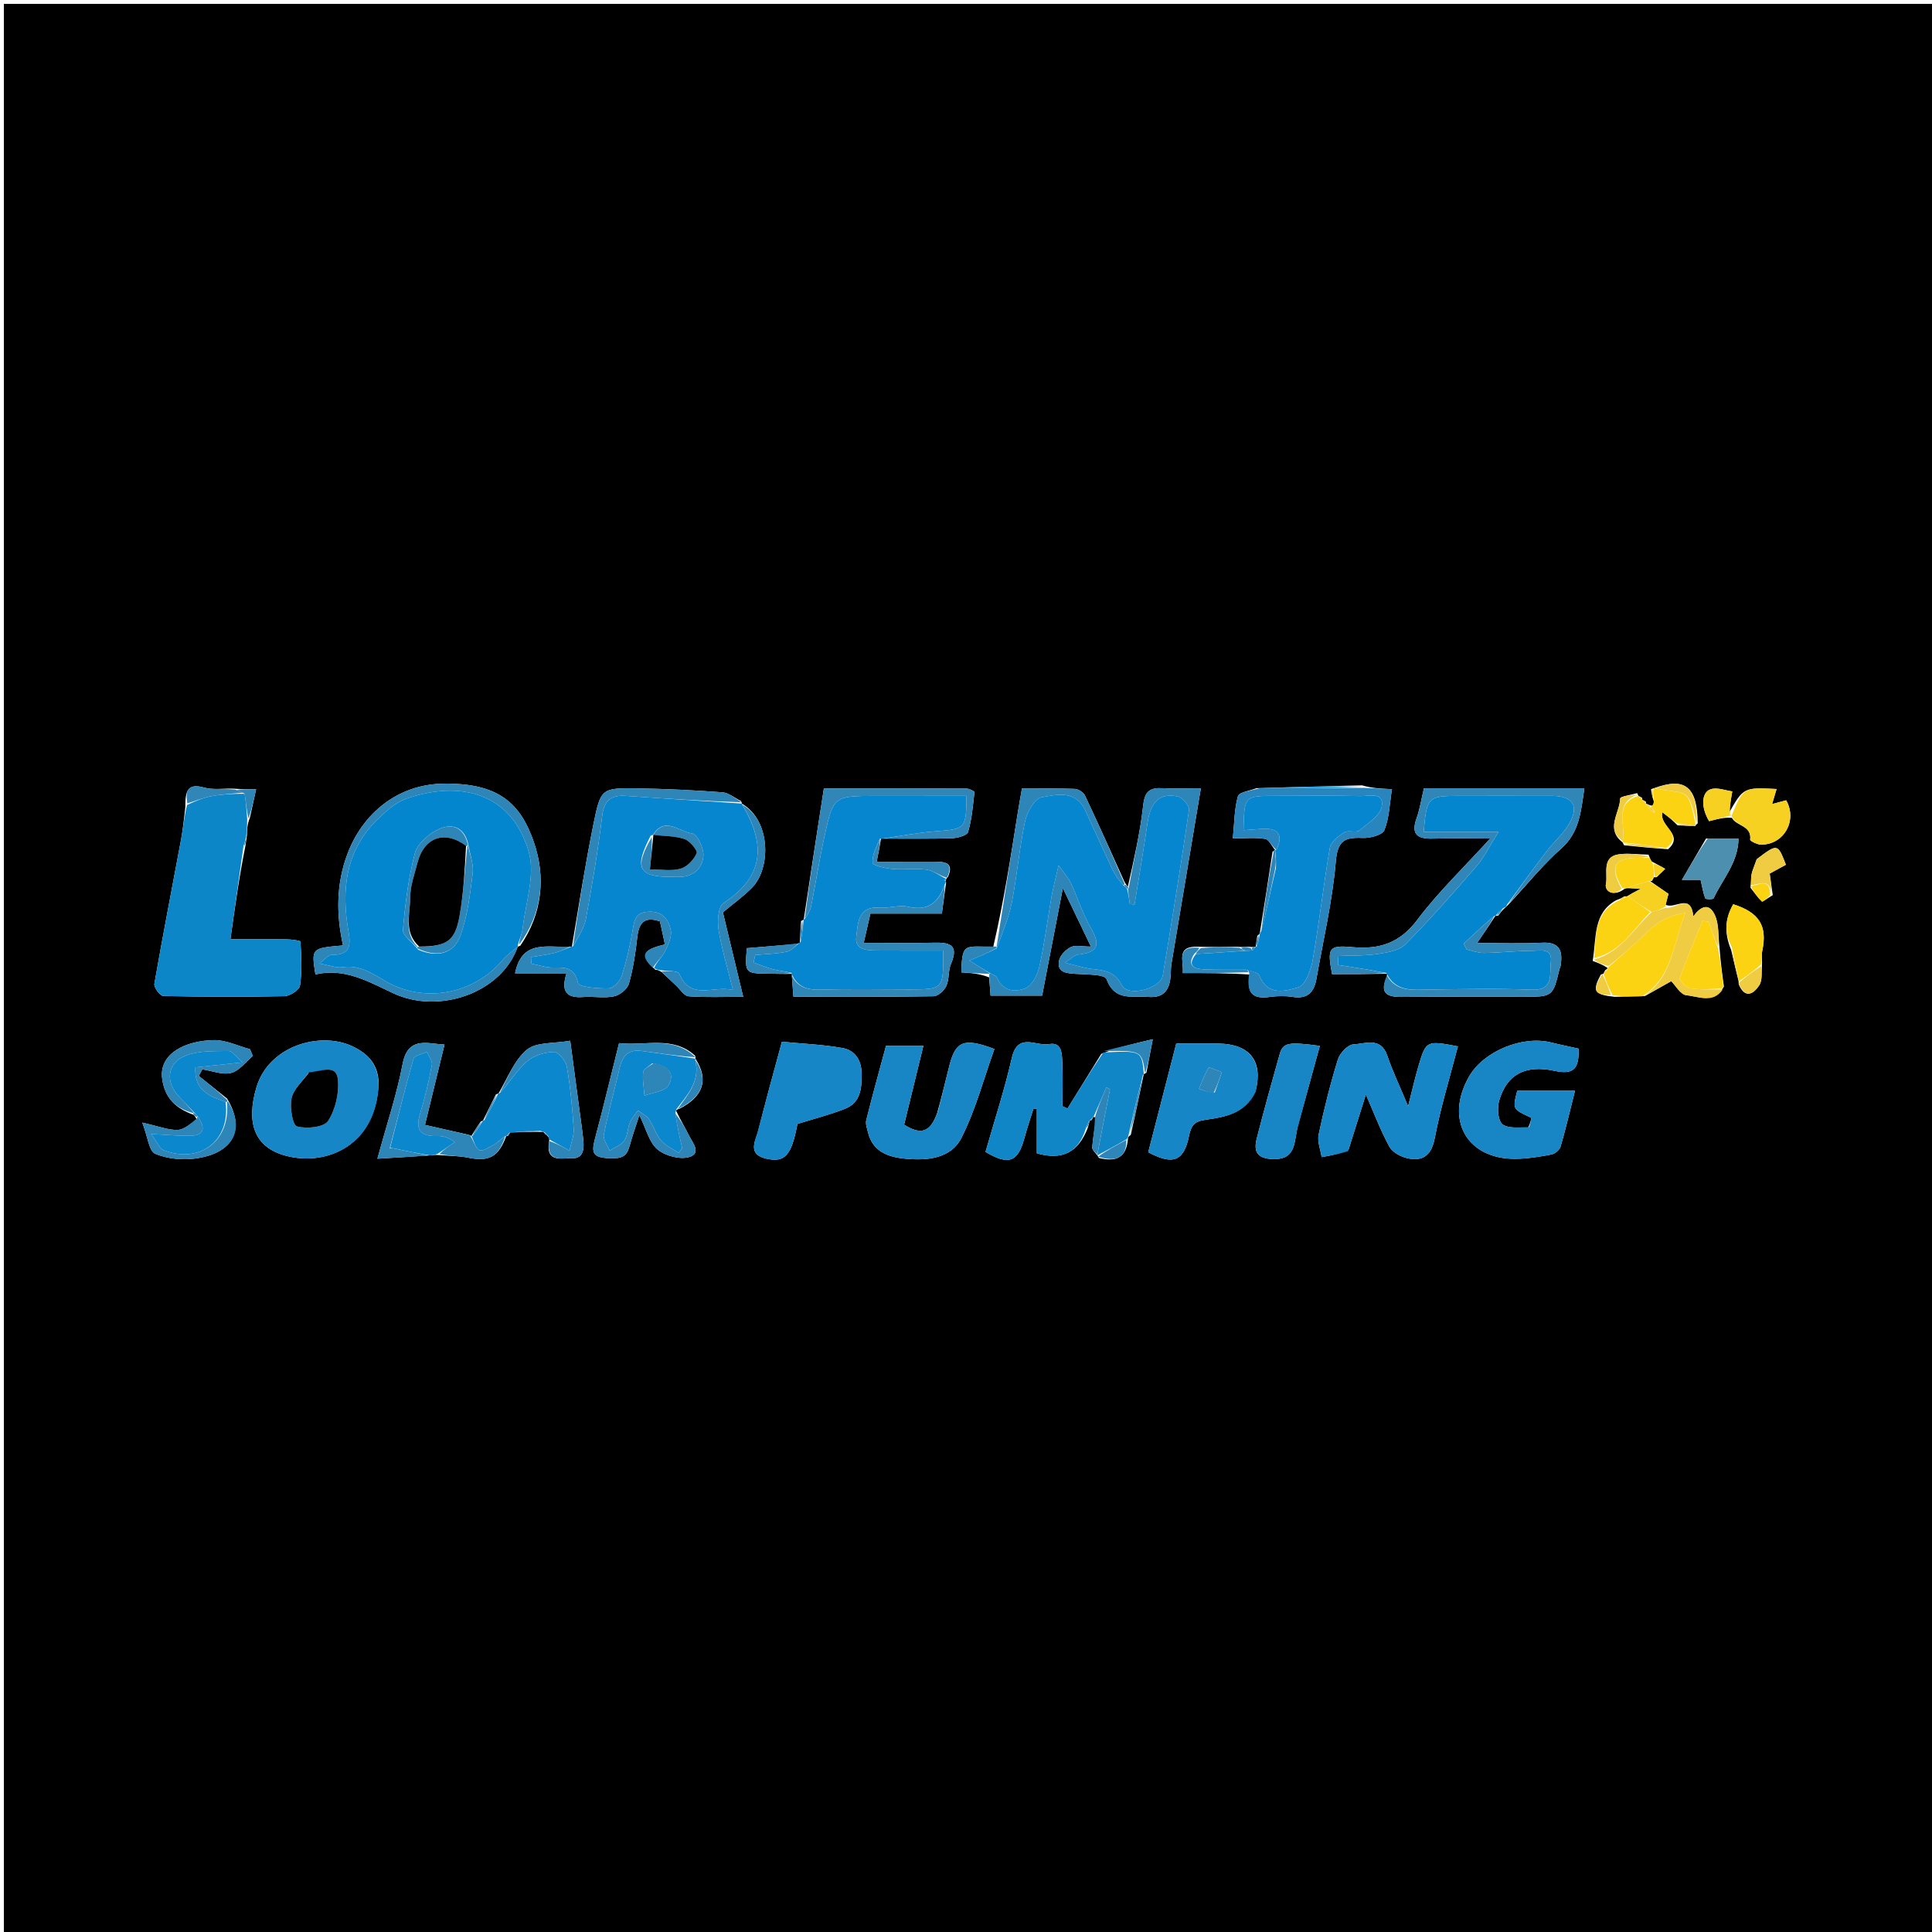 <svg xmlns="http://www.w3.org/2000/svg" xmlns:xlink="http://www.w3.org/1999/xlink" id="Layer_1" x="0px" y="0px" width="100%" viewBox="0 0 500 500" xml:space="preserve">  <path fill="#000000" opacity="1" stroke="none" d="M267,501  C178,501 89.5,501 1,501  C1,334.333 1,167.667 1,1  C167.667,1 334.333,1 501,1  C501,167.667 501,334.333 501,501  C423.167,501 345.333,501 267,501 M426.005,208  C426.005,208 426.067,207.992 425.942,207.45  C425.632,207.273 425.322,207.095 425.008,206.989  C425.008,206.989 425.079,206.992 424.938,206.453  C424.627,206.275 424.315,206.097 424.009,205.984  C424.009,205.984 424.066,205.953 423.695,205.256  C422.164,205.708 419.325,206.119 419.309,206.621  C419.184,210.439 415.378,214.591 419.975,218.031  C419.975,218.031 419.907,218.038 420.306,218.754  C423.858,219.116 427.41,219.479 431.699,219.769  C436.07,215.971 429.294,213.902 430.203,210.219  C431.583,211.257 432.717,212.109 434.138,213.589  C435.583,213.673 437.028,213.758 438.758,213.76  C438.758,213.76 438.841,213.475 439.366,213.075  C439.304,203.599 436.071,201.015 428,204  C428,204 427.95,203.951 427.28,204.256  C427.41,205.135 427.541,206.014 428.224,208.149  C427.852,208.413 427.479,208.678 426.724,208.264  C426.488,208.155 426.252,208.046 426.005,208 M282.506,289.888  C282.682,289.593 282.859,289.298 282.992,288.998  C282.992,288.998 283.013,289.037 283.713,289.358  C283.338,291.888 282.851,294.409 282.665,296.952  C282.617,297.607 283.515,298.331 283.999,299  C283.999,299 283.981,299.022 284.41,299.676  C288.599,300.715 291.563,299.876 291.931,294.5  C291.931,294.5 291.982,294.123 292.652,293.697  C293.79,288.462 294.927,283.227 296.004,277.996  C296.004,277.996 296.034,278.048 296.687,277.622  C297.134,275.276 297.581,272.929 298.337,268.958  C293.258,270.142 289.221,271.082 285.014,272.74  C282.096,277.456 279.179,282.173 276.261,286.889  C275.829,286.688 275.398,286.488 274.966,286.288  C274.966,282.509 275.081,278.726 274.922,274.954  C274.828,272.72 274.842,269.595 271.481,270.221  C268.203,270.832 263.394,267.084 261.872,273.735  C259.988,281.965 257.351,290.024 255.055,298.104  C260.97,301.654 263.417,300.752 265.066,294.686  C265.781,292.054 266.663,289.466 267.47,286.858  C267.756,286.903 268.042,286.949 268.328,286.995  C268.328,290.91 268.328,294.825 268.328,298.472  C274.928,300.34 279.067,298.264 281.551,291.798  C281.723,291.197 281.894,290.595 281.997,289.996  C281.997,289.996 282.004,290.064 282.506,289.888 M323.266,245.03  C322.519,245.074 321.772,245.119 320.12,245.035  C317.068,245.079 314.016,245.124 310.152,245.013  C304.259,244.734 306.386,248.657 306.107,251.824  C312.124,251.824 317.564,251.824 323.631,252.219  C322.516,256.543 323.771,258.707 328.623,258.011  C330.577,257.731 332.646,257.701 334.59,258.011  C338.383,258.616 340.086,256.76 340.679,253.392  C342.462,243.256 344.837,233.167 345.702,222.951  C346.161,217.532 348.004,216.64 352.592,216.86  C354.529,216.953 357.752,216.126 358.267,214.856  C359.554,211.685 359.625,208.021 360.235,204.242  C357.272,204.098 355.145,203.995 352.475,203.246  C343.651,203.467 334.827,203.688 325.163,203.981  C323.493,204.657 320.664,205.008 320.367,206.068  C319.435,209.394 319.456,212.988 319.06,216.967  C322.243,216.967 324.9,216.693 327.446,217.106  C328.419,217.263 329.138,218.99 330.007,219.992  C330.007,219.992 329.992,219.957 329.334,220.415  C328.28,227.322 327.226,234.229 326.04,241.455  C326.04,241.455 326.019,241.8 325.391,242.17  C325.24,243.109 325.088,244.049 325.001,244.999  C325.001,244.999 325.001,244.933 324.495,245.031  C324.331,245.08 324.167,245.129 323.266,245.03 M132.006,293.003  C132.006,293.003 131.992,293.111 132.886,293.044  C135.275,292.961 137.664,292.878 140.437,292.937  C140.437,292.937 140.843,292.992 141.073,293.512  C141.39,293.7 141.706,293.888 142.087,294.511  C142.087,294.511 142.223,294.929 142.068,295.682  C141.253,301.07 145.723,299.63 148.062,299.739  C151.169,299.884 151.188,297.051 150.926,294.663  C150.66,292.238 150.307,289.822 149.984,287.404  C149.218,281.648 148.447,275.892 147.572,269.342  C143.347,270.099 138.797,269.627 136.342,271.671  C133.031,274.426 131.334,279.119 129,282.999  C129,282.999 128.973,282.947 128.341,283.238  C127.226,285.496 126.111,287.754 125.002,290.001  C125.002,290.001 125.011,289.994 124.401,290.258  C123.57,291.494 122.74,292.73 121.988,293.989  C121.988,293.989 121.967,293.91 121.236,293.668  C117.559,292.837 113.882,292.006 109.984,291.124  C111.641,284.312 113.311,277.447 115.043,270.327  C113.723,270.209 112.913,270.164 112.111,270.06  C107.923,269.518 105.179,270.211 104.192,275.365  C102.705,283.137 100.171,290.708 97.672,299.867  C102.643,299.572 106.827,299.324 111.684,298.973  C112.133,298.916 112.582,298.86 113.91,298.953  C116.33,299.155 118.798,299.125 121.162,299.606  C126.566,300.705 129.032,299.419 131.009,294.009  C131.009,294.009 131.006,294.086 131.522,293.913  C131.719,293.617 131.916,293.32 132.006,293.003 M428.014,227.008  C428.014,227.008 428.051,227.088 428.769,227.003  C429.493,226.288 430.218,225.573 430.943,224.858  C429.961,224.291 428.978,223.724 427.468,222.945  C427.265,222.634 427.063,222.323 426.634,221.187  C424.158,221.126 421.651,220.787 419.213,221.061  C414.306,221.612 416.182,226.153 415.613,228.749  C415.183,230.705 417.671,232.198 420.506,229.98  C420.667,229.926 420.828,229.871 421.616,229.839  C422.312,229.888 423.007,229.936 424.579,230.044  C422.747,230.996 421.846,231.464 421,232  C421,232 420.944,231.933 420.335,231.99  C419.875,232.287 419.414,232.584 418.23,232.993  C412.229,236.376 413.201,242.587 412.186,248.681  C413.439,249.15 414.691,249.618 415.994,250.462  C415.994,250.462 416.001,250.84 415.457,251.032  C415.275,251.355 415.094,251.678 414.981,251.993  C414.981,251.993 414.966,251.925 414.28,252.234  C412.027,256.49 412.484,257.42 417.913,257.983  C420.276,257.938 422.639,257.893 425.742,257.761  C428.218,256.36 430.694,254.958 432.521,253.925  C433.571,254.959 434.925,257.444 436.484,257.581  C439.557,257.849 443.302,259.845 446.153,255.337  C445.718,252.181 445.283,249.026 444.989,245.013  C444.661,242.314 444.905,239.369 443.871,236.975  C442.339,233.43 440.067,234.62 438.238,237.139  C437.556,230.903 433.543,235.416 431.032,234.134  C431.378,232.881 431.723,231.629 431.807,231.325  C429.733,229.892 428.412,228.98 427.021,228.008  C427.021,228.008 427.021,228.099 427.55,227.941  C427.733,227.636 427.917,227.33 428.014,227.008 M449.971,254.026  C449.971,254.026 449.902,254.05 450.005,254.791  C451.605,258.537 453.777,257.301 455.284,255.007  C456.143,253.701 455.862,251.647 456.014,249.09  C456.023,248.094 455.863,247.062 456.066,246.107  C457.44,239.66 455.349,236.17 448.553,234.016  C446.516,237.615 446.113,241.246 448.016,245.829  C448.66,248.584 449.304,251.34 449.971,254.026 M60.174,204.093  C57.711,204.036 55.115,204.461 52.815,203.819  C48.561,202.632 47.915,204.686 47.967,208.868  C47.618,211.604 47.397,214.365 46.896,217.074  C44.581,229.586 42.126,242.073 39.952,254.609  C39.79,255.546 41.421,257.742 42.253,257.761  C52.712,257.989 63.179,258.032 73.638,257.808  C75.056,257.778 77.482,256.188 77.644,255.061  C78.182,251.329 77.978,247.473 77.764,243.682  C77.748,243.408 75.366,243.111 74.08,243.093  C69.275,243.023 64.469,243.065 59.628,243.065  C60.778,234.873 61.884,226.99 63.542,218.779  C63.625,218.17 63.708,217.561 63.91,216.135  C63.934,214.761 63.958,213.387 64.665,211.652  C65.174,209.321 65.683,206.991 66.282,204.244  C63.895,204.244 62.478,204.244 60.174,204.093 M207.005,244.01  C207.005,244.01 206.991,243.943 206.229,244.315  C201.9,244.673 197.571,245.032 193.275,245.387  C192.754,251.902 192.787,251.93 199.053,251.992  C201.025,252.012 202.996,252.091 204.986,252.028  C204.986,252.028 204.871,252.014 204.959,252.893  C205.079,254.484 205.198,256.075 205.34,257.949  C217.683,257.949 229.652,258.023 241.616,257.829  C242.768,257.81 244.375,256.338 244.915,255.151  C245.7,253.428 245.362,251.202 246.11,249.45  C248.317,244.279 245.495,243.877 241.488,243.976  C235.728,244.119 229.961,244.013 223.527,244.013  C224.247,240.862 224.781,238.526 225.258,236.44  C231.545,236.44 237.487,236.44 243.754,236.44  C244.135,233.575 244.453,231.184 244.855,228.404  C244.855,228.404 244.693,228.04 244.664,227.998  C244.664,227.998 244.681,227.961 244.848,227.706  C244.848,227.706 244.781,227.408 245.316,226.964  C246.876,223.496 244.834,222.992 242.091,223.003  C237.114,223.023 232.137,223.009 226.879,223.009  C227.393,220.458 227.739,218.74 228.006,217.004  C228.006,217.004 227.989,217.083 228.929,217.025  C234.744,217.019 240.562,217.119 246.371,216.934  C247.835,216.887 250.278,216.221 250.537,215.333  C251.507,212.011 251.803,208.483 252.18,205.014  C252.207,204.768 250.843,204.089 250.123,204.085  C237.874,204.027 225.625,204.043 213.217,204.043  C211.404,215.726 209.674,226.869 208.005,238.011  C208.005,238.011 207.994,237.951 207.313,238.376  C207.188,240.259 207.062,242.141 207.005,244.01 M453.024,229.733  C453.985,230.956 454.871,232.258 455.989,233.314  C456.154,233.47 457.417,232.464 458.789,231.665  C458.531,229.848 458.273,228.031 457.997,226.086  C458.719,225.691 460.488,224.724 462.19,223.794  C460.05,218.274 460.05,218.274 454.638,222.362  C453.88,224.531 453.471,225.382 453.3,226.279  C453.129,227.175 453.197,228.117 453.024,229.733 M50.973,289.841  C49.315,290.754 47.681,292.357 45.993,292.418  C43.547,292.505 41.061,291.477 36.825,290.529  C38.241,294.214 38.561,297.918 40.157,298.591  C43.322,299.923 47.292,300.291 50.75,299.798  C60.346,298.431 63.585,292.259 58.764,284.313  C56.322,282.357 53.88,280.4 51.438,278.444  C51.744,277.878 52.051,277.313 52.357,276.747  C54.865,277.126 57.558,278.238 59.828,277.668  C61.933,277.139 63.586,274.813 65.438,273.279  C65.19,272.696 64.942,272.113 64.694,271.53  C61.604,270.699 58.503,269.139 55.425,269.183  C48.073,269.288 41.054,272.616 41.98,279.239  C42.668,284.154 45.41,286.814 50.122,288.519  C50.318,288.808 50.586,288.99 50.973,289.841 M447.308,210.626  C447.642,208.691 447.976,206.757 448.31,204.823  C446.589,204.563 444.794,203.865 443.164,204.141  C440.31,204.625 440.045,208.748 442.32,212.52  C444.342,211.99 446.307,211.475 448.219,211.66  C449.37,213.845 453.402,213.61 452.943,217.31  C452.902,217.638 454.802,218.601 455.798,218.597  C461.749,218.568 465.209,212.311 462.261,207.117  C461.052,207.439 459.843,207.761 458.619,208.087  C459.043,206.666 459.398,205.478 459.781,204.195  C451.208,203.763 451.208,203.763 447.308,210.626 M192.005,207.99  C192.005,207.99 192.081,207.965 191.764,207.308  C190.167,206.522 188.612,205.171 186.965,205.047  C179.737,204.504 172.485,204.157 165.237,204.038  C155.725,203.882 155.477,203.954 153.616,213.106  C151.467,223.681 149.807,234.355 148,244.997  C148,244.997 147.987,244.933 147.078,245.009  C141.648,245.276 135.068,243.075 133.296,251.89  C137.717,251.89 142.073,251.89 146.617,251.89  C145.127,256.534 146.566,258.36 150.964,258.03  C153.606,257.832 156.356,258.383 158.903,257.852  C160.393,257.541 162.358,255.988 162.753,254.606  C163.871,250.697 164.476,246.61 164.929,242.553  C165.345,238.827 166.757,237.085 170.793,238.454  C171.23,240.465 171.66,242.447 172.087,244.418  C166.188,245.799 165.591,247.225 169.596,250.969  C170.061,251.007 170.525,251.044 171.395,251.688  C172.581,252.808 173.759,253.936 174.955,255.044  C176.02,256.031 177.049,257.753 178.192,257.838  C182.614,258.167 187.075,257.971 192.339,257.971  C190.471,250.199 188.746,243.021 187.087,236.116  C189.741,233.893 192.41,232.005 194.656,229.704  C199.56,224.678 199.502,212.313 192.005,207.99 M290.994,228.182  C287.618,220.74 284.292,213.274 280.797,205.889  C280.403,205.056 279.072,204.2 278.144,204.164  C273.548,203.988 268.941,204.084 264.472,204.084  C264.034,206.624 263.678,208.556 263.37,210.496  C261.55,221.972 259.741,233.449 257.061,244.998  C249.762,245.095 249.004,243.694 248.784,251.652  C251.143,251.798 253.529,251.947 255.994,252.954  C256.116,254.531 256.238,256.109 256.358,257.668  C261.13,257.668 265.4,257.668 269.697,257.668  C271.481,248.42 273.209,239.462 275.065,229.839  C277.641,235.207 279.858,239.827 282.33,244.976  C280.05,244.976 278.342,244.517 277.138,245.1  C275.839,245.729 274.384,247.201 274.105,248.537  C273.471,251.568 275.751,251.851 278.154,252.024  C281.02,252.23 285.863,252.085 286.36,253.406  C288.554,259.23 292.979,257.642 297.059,257.996  C301.263,258.36 302.684,256.141 302.966,252.504  C303.043,251.513 302.994,250.504 303.157,249.529  C305.648,234.562 308.165,219.599 310.78,204.018  C307.08,204.018 303.942,204.144 300.819,203.984  C297.584,203.818 296.267,204.776 295.862,208.384  C295.052,215.61 293.397,222.742 291.888,229.456  C291.686,229.164 291.41,228.992 290.994,228.182 M387.71,236.99  C388.199,236.32 388.688,235.651 389.567,234.865  C389.819,234.708 389.952,234.481 390.588,233.872  C395.052,229.071 399.198,223.915 404.069,219.571  C408.8,215.352 409.137,210.026 410.03,204.012  C402.834,204.012 396.032,204.012 389.231,204.012  C382.267,204.012 375.303,204.012 368.511,204.012  C367.8,206.985 367.439,209.454 366.611,211.754  C365.08,216.001 366.906,217.146 370.815,217.031  C375.263,216.901 379.718,217.001 385.662,217.001  C378.766,224.588 372.211,230.856 366.832,238.007  C362.3,244.033 357.085,245.771 349.956,245.117  C343.807,244.553 343.48,245.372 344.728,252.104  C349.412,252.104 354.214,252.104 358.996,252.008  C358.996,252.008 358.902,252.036 358.957,252.802  C357.013,256.9 358.741,258.057 362.774,258.008  C373.252,257.88 383.733,257.977 394.213,257.969  C401.857,257.963 401.856,257.952 403.607,250.758  C403.684,250.442 403.863,250.145 403.909,249.827  C404.456,246.094 403.684,243.727 399.058,243.972  C393.557,244.264 388.028,244.041 382.287,244.041  C384.175,241.274 385.627,239.146 387.007,237.004  C387.007,237.004 387.014,237.076 387.71,236.99 M180.002,274.002  C180.002,274.002 180.055,273.981 179.919,273.241  C174.144,267.952 167.172,270.741 160.21,269.962  C158.093,278.424 156.13,286.62 153.966,294.763  C152.997,298.406 153.417,299.61 157.834,299.758  C161.142,299.868 162.24,299.194 162.984,296.423  C163.625,294.036 164.466,291.704 165.462,288.587  C167.24,292.169 167.996,295.64 170.148,297.456  C172.133,299.131 175.948,300.152 178.36,299.439  C181.684,298.457 179.181,295.671 178.254,293.766  C177.267,291.74 176.068,289.817 174.984,287.48  C174.984,287.48 175.017,287.112 175.747,286.998  C182.05,283.781 183.469,279.457 180.002,274.002 M134.65,244.749  C140.367,236.479 141.235,226.95 138.225,218.116  C134.734,207.869 129.058,202.628 114.816,202.808  C102.892,202.959 93.884,210.53 89.945,220.909  C86.984,228.712 86.997,236.651 88.773,244.675  C80.565,245.39 80.565,245.39 81.626,252.18  C89.104,250.424 95.208,253.965 101.804,257.069  C113.419,262.534 129.736,257.146 133.991,244.99  C133.991,244.99 133.988,245.025 134.65,244.749 M349.005,297.522  C350.469,292.855 351.933,288.188 353.483,283.247  C355.527,287.903 357.249,292.502 359.58,296.767  C360.382,298.234 362.593,299.414 364.354,299.775  C368.449,300.613 370.492,298.867 371.346,294.392  C372.86,286.45 375.262,278.677 377.302,270.797  C369.202,269.251 369.045,269.3 367.114,275.843  C366.188,278.982 365.469,282.181 364.416,286.288  C362.359,281.352 360.443,277.375 359.038,273.225  C357.354,268.257 353.331,270.135 350.292,270.278  C348.843,270.346 346.753,272.539 346.248,274.17  C344.271,280.557 342.651,287.069 341.261,293.612  C340.876,295.421 341.743,297.497 342.036,299.45  C344.282,299.061 346.527,298.673 349.005,297.522 M97.959,280.65  C98.056,275.739 95.403,272.742 91.183,270.763  C82.951,266.905 69.581,270.514 66.352,281.445  C63.867,289.858 65.212,296.938 74.303,299.189  C84.756,301.777 97.229,296.321 97.959,280.65 M395.419,291.922  C393.159,291.673 390.295,292.155 388.828,290.945  C387.635,289.961 387.436,286.753 387.975,284.87  C389.949,277.985 394.841,275.521 402.273,277.122  C407.129,278.169 408.704,276.778 408.548,271.389  C406.209,270.866 403.809,270.384 401.438,269.788  C394.005,267.917 383.97,272.048 380.217,278.563  C373.825,289.66 379.553,299.985 392.165,299.904  C395.263,299.884 398.382,299.37 401.437,298.796  C402.366,298.622 403.611,297.633 403.864,296.768  C405.216,292.155 406.3,287.462 407.603,282.298  C401.858,282.298 397.25,282.298 392.657,282.298  C391.435,287.055 391.449,287.023 396.147,289.22  C396.407,289.342 396.094,290.688 395.419,291.922 M242.581,287.936  C240.795,292.998 238.438,293.878 233.986,291.07  C235.587,284.507 237.196,277.914 238.97,270.641  C235.496,270.641 232.493,270.641 229.301,270.641  C227.607,276.934 225.813,283.378 224.192,289.865  C223.941,290.871 224.405,292.097 224.677,293.186  C225.885,298.02 229.849,299.415 233.991,299.838  C239.674,300.418 246.024,299.975 248.803,294.501  C252.489,287.24 254.584,279.171 257.349,271.486  C249.484,268.494 247.335,269.417 245.701,275.755  C244.721,279.556 243.852,283.386 242.581,287.936 M196.03,293.403  C194.991,296.168 194.017,298.859 198.266,299.844  C203.134,300.972 204.842,299.036 206.373,290.874  C210.632,289.54 214.738,288.493 218.655,286.962  C222.757,285.359 223.033,281.647 222.988,277.831  C222.947,274.378 221.286,271.828 218.145,271.253  C213.014,270.313 207.747,270.124 202.356,269.6  C200.128,277.765 198.108,285.168 196.03,293.403 M324.975,282.226  C326.88,274.655 323.512,270.273 315.548,270.076  C311.905,269.986 308.258,270.061 304.411,270.061  C301.944,279.641 299.553,288.925 297.165,298.197  C303.517,301.586 306.367,300.599 307.708,294.007  C308.271,291.24 309.079,290.208 311.988,289.793  C316.963,289.084 322.203,288.299 324.975,282.226 M336.063,290.713  C337.89,284.074 339.716,277.435 341.576,270.672  C333.273,269.555 332.014,269.835 331.135,272.956  C329.106,280.162 327.094,287.374 325.247,294.627  C324.411,297.907 325.235,299.832 329.37,299.967  C335.863,300.179 334.738,295.074 336.063,290.713 M441.529,217.002  C439.567,220.364 437.605,223.726 435.28,227.71  C437.952,227.71 439.331,227.71 440.112,227.71  C440.513,229.456 440.765,231.038 441.317,232.508  C441.413,232.763 443.329,232.802 443.469,232.503  C445.786,227.548 449.847,223.234 449.918,217.035  C446.981,217.035 444.653,217.035 441.529,217.002 z"></path>  <path fill="#0686CE" opacity="1" stroke="none" d="M170.99,251.082  C170.525,251.044 170.061,251.007 169.269,250.54  C170.007,248.84 171.35,247.706 172.067,246.262  C172.914,244.557 173.935,242.441 173.6,240.758  C173.044,237.974 171.428,235.702 167.732,235.959  C164.901,236.155 164.267,237.527 163.859,239.997  C163.162,244.229 162.209,248.45 160.921,252.536  C160.49,253.902 158.733,255.755 157.535,255.791  C154.777,255.873 149.836,255.466 149.593,254.392  C148.627,250.137 146.108,250.393 143.014,250.402  C141.186,250.406 139.357,249.746 137.528,249.385  C137.488,248.822 137.448,248.259 137.408,247.696  C139.447,247.344 141.514,247.106 143.516,246.604  C145.049,246.219 146.5,245.502 147.987,244.933  C147.987,244.933 148,244.997 148.319,244.898  C149.67,242.45 151.191,240.191 151.645,237.735  C153.272,228.934 154.766,220.095 155.838,211.213  C156.335,207.1 158.14,205.705 161.984,205.975  C172.014,206.677 182.049,207.307 192.081,207.965  C192.081,207.965 192.005,207.99 192.1,208.301  C198.674,219.226 197.145,227.231 187.274,233.686  C185.894,234.589 185.606,238.266 185.954,240.479  C186.74,245.469 188.242,250.346 189.68,256.197  C184.405,254.986 178.801,259.064 175.787,251.99  C175.432,251.157 172.648,251.359 170.99,251.082 M168.387,216.271  C164.015,224.705 165.214,226.999 173.964,226.937  C174.464,226.933 174.964,226.93 175.463,226.943  C179.258,227.042 181.762,224.89 182.038,221.489  C182.195,219.547 180.386,215.837 179.157,215.702  C175.897,215.345 172.099,211.134 169.022,216.022  C169.022,216.022 169.098,216.044 168.387,216.271 z"></path>  <path fill="#0686CE" opacity="1" stroke="none" d="M244.693,228.04  C244.693,228.04 244.855,228.404 244.546,228.753  C242.853,233.835 240.055,235.804 234.929,234.651  C232.601,234.127 229.975,235.114 227.525,234.914  C221.782,234.444 222.031,239.534 221.616,242.347  C221.053,246.163 225.001,245.976 227.823,245.995  C233.258,246.033 238.695,246.006 244.104,246.006  C244.171,256.045 244.171,256.047 235.416,256.052  C227.764,256.056 220.106,255.881 212.463,256.129  C208.903,256.245 206.306,255.417 204.871,252.014  C204.871,252.014 204.986,252.028 204.81,251.785  C203.117,251.326 201.564,251.244 200.09,250.861  C198.364,250.411 196.706,249.7 195.018,249.102  C195.166,248.453 195.313,247.803 195.461,247.154  C198.184,246.902 200.953,246.865 203.61,246.303  C204.848,246.041 205.871,244.761 206.991,243.943  C206.991,243.943 207.005,244.01 207.224,243.719  C207.626,241.603 207.81,239.777 207.994,237.951  C207.994,237.951 208.005,238.011 208.288,237.823  C209.03,236.61 209.697,235.628 209.911,234.555  C211.112,228.542 212.05,222.472 213.366,216.486  C215.674,205.983 215.761,205.996 226.881,205.981  C234.636,205.97 242.39,205.979 250.133,205.979  C250.046,214.505 249.85,214.544 242.239,215.126  C237.467,215.491 232.737,216.412 227.989,217.083  C227.989,217.083 228.006,217.004 227.697,217.099  C226.777,219.238 225.657,221.327 225.832,223.301  C225.893,223.995 229.101,224.717 230.922,224.88  C233.857,225.143 236.872,224.67 239.779,225.063  C241.52,225.299 243.118,226.591 244.781,227.408  C244.781,227.408 244.848,227.706 244.653,227.716  C244.458,227.727 244.298,227.816 244.298,227.816  C244.298,227.816 244.693,228.04 244.693,228.04 z"></path>  <path fill="#0486CE" opacity="1" stroke="none" d="M389.965,234.184  C389.952,234.481 389.819,234.708 389.048,234.995  C388.024,235.776 387.519,236.426 387.014,237.076  C387.014,237.076 387.007,237.004 386.697,237.058  C383.86,239.473 381.335,241.835 378.809,244.196  C379.059,244.709 379.309,245.222 379.56,245.735  C381.067,246.05 382.579,246.65 384.081,246.625  C388.219,246.559 392.351,246.09 396.486,246.066  C398.563,246.053 401.851,245.189 401.353,249.052  C400.964,252.073 402.253,256.384 396.329,256.139  C387.53,255.775 378.705,255.979 369.892,256.093  C365.645,256.148 361.324,256.768 358.902,252.036  C358.902,252.036 358.996,252.008 358.689,251.795  C354.342,250.964 350.303,250.346 346.264,249.727  C346.305,248.953 346.346,248.179 346.387,247.405  C349.819,247.255 353.291,247.372 356.67,246.867  C359.134,246.498 362.158,245.984 363.753,244.369  C370.158,237.879 376.204,231.023 382.165,224.114  C384.165,221.795 385.516,218.916 387.801,215.278  C380.233,215.278 374.353,215.278 368.452,215.278  C369.238,206.229 369.505,205.973 377.809,205.972  C385.795,205.971 393.781,205.949 401.767,205.98  C407.039,206.001 408.751,208.606 406.105,213.16  C404.546,215.842 402.059,217.969 400.149,220.467  C396.692,224.991 393.353,229.607 389.965,234.184 z"></path>  <path fill="#0D86C8" opacity="1" stroke="none" d="M62.991,219.108  C61.884,226.99 60.778,234.873 59.628,243.065  C64.469,243.065 69.275,243.023 74.08,243.093  C75.366,243.111 77.748,243.408 77.764,243.682  C77.978,247.473 78.182,251.329 77.644,255.061  C77.482,256.188 75.056,257.778 73.638,257.808  C63.179,258.032 52.712,257.989 42.253,257.761  C41.421,257.742 39.79,255.546 39.952,254.609  C42.126,242.073 44.581,229.586 46.896,217.074  C47.397,214.365 47.618,211.604 48.402,208.33  C50.83,207.187 52.789,206.384 54.825,206.024  C57.552,205.541 60.34,205.401 63.316,205.421  C63.681,207.824 63.832,209.919 63.982,212.013  C63.958,213.387 63.934,214.761 63.668,216.776  C63.28,217.981 63.135,218.544 62.991,219.108 z"></path>  <path fill="#0686CE" opacity="1" stroke="none" d="M326.019,241.8  C326.019,241.8 326.04,241.455 326.385,241.049  C327.815,235.414 328.898,230.186 330.193,224.719  C330.299,223.296 330.193,222.112 330.077,220.683  C330.067,220.439 329.992,219.957 329.992,219.957  C329.992,219.957 330.007,219.992 330.317,219.895  C332.095,216.411 330.998,214.471 327.54,214.497  C325.647,214.511 323.756,214.725 321.815,214.852  C322.02,205.967 322.02,205.967 330.147,205.966  C337.464,205.965 344.782,205.868 352.096,206.023  C354.28,206.069 358.263,204.868 357.597,208.709  C357.187,211.072 354.012,213.115 351.769,214.918  C350.918,215.601 348.929,214.775 347.941,215.401  C346.421,216.364 344.442,217.833 344.178,219.351  C342.513,228.951 341.449,238.656 339.763,248.251  C339.295,250.915 337.882,254.939 336.037,255.502  C332.74,256.509 328.007,257.861 325.923,252.449  C325.634,251.697 324.012,251.459 322.542,250.966  C318.582,250.938 315.082,251.043 311.594,250.876  C309.101,250.756 307.078,249.986 309.516,246.899  C313.994,246.637 318.021,246.346 322.374,246.062  C323.135,246.06 323.57,246.053 324.215,245.902  C324.617,245.484 324.809,245.209 325.001,244.933  C325.001,244.933 325.001,244.999 325.259,244.936  C325.685,243.848 325.852,242.824 326.019,241.8 z"></path>  <path fill="#1186C7" opacity="1" stroke="none" d="M280.994,292.106  C279.067,298.264 274.928,300.34 268.328,298.472  C268.328,294.825 268.328,290.91 268.328,286.995  C268.042,286.949 267.756,286.903 267.47,286.858  C266.663,289.466 265.781,292.054 265.066,294.686  C263.417,300.752 260.97,301.654 255.055,298.104  C257.351,290.024 259.988,281.965 261.872,273.735  C263.394,267.084 268.203,270.832 271.481,270.221  C274.842,269.595 274.828,272.72 274.922,274.954  C275.081,278.726 274.966,282.509 274.966,286.288  C275.398,286.488 275.829,286.688 276.261,286.889  C279.179,282.173 282.096,277.456 285.544,272.376  C295.483,271.888 295.483,271.888 296.034,278.048  C296.034,278.048 296.004,277.996 295.762,278.236  C294.34,283.692 293.161,288.908 291.982,294.123  C291.982,294.123 291.931,294.5 291.56,294.831  C288.786,296.449 286.383,297.736 283.981,299.023  C283.981,299.022 283.999,299 284.011,298.676  C285.104,292.871 286.185,287.39 287.265,281.909  C286.956,281.742 286.647,281.575 286.339,281.407  C285.23,283.951 284.122,286.494 283.013,289.037  C283.013,289.037 282.992,288.998 282.8,289.133  C282.406,289.533 282.205,289.798 282.004,290.064  C282.004,290.064 281.997,289.996 281.801,290.198  C281.401,290.969 281.197,291.538 280.994,292.106 z"></path>  <path fill="#1686C6" opacity="1" stroke="none" d="M348.889,297.903  C346.527,298.673 344.282,299.061 342.036,299.45  C341.743,297.497 340.876,295.421 341.261,293.612  C342.651,287.069 344.271,280.557 346.248,274.17  C346.753,272.539 348.843,270.346 350.292,270.278  C353.331,270.135 357.354,268.257 359.038,273.225  C360.443,277.375 362.359,281.352 364.416,286.288  C365.469,282.181 366.188,278.982 367.114,275.843  C369.045,269.3 369.202,269.251 377.302,270.797  C375.262,278.677 372.86,286.45 371.346,294.392  C370.492,298.867 368.449,300.613 364.354,299.775  C362.593,299.414 360.382,298.234 359.58,296.767  C357.249,292.502 355.527,287.903 353.483,283.247  C351.933,288.188 350.469,292.855 348.889,297.903 z"></path>  <path fill="#1686C6" opacity="1" stroke="none" d="M97.959,281.075  C97.229,296.321 84.756,301.777 74.303,299.189  C65.212,296.938 63.867,289.858 66.352,281.445  C69.581,270.514 82.951,266.905 91.183,270.763  C95.403,272.742 98.056,275.739 97.959,281.075 M79.72,277.764  C78.225,279.91 75.952,281.892 75.454,284.249  C74.958,286.598 75.719,291.188 76.849,291.504  C79.337,292.2 83.854,291.748 84.919,290.085  C86.848,287.069 87.852,282.704 87.409,279.13  C86.931,275.275 82.892,277.387 79.72,277.764 z"></path>  <path fill="#1885C4" opacity="1" stroke="none" d="M395.733,291.693  C396.094,290.688 396.407,289.342 396.147,289.22  C391.449,287.023 391.435,287.055 392.657,282.298  C397.25,282.298 401.858,282.298 407.603,282.298  C406.3,287.462 405.216,292.155 403.864,296.768  C403.611,297.633 402.366,298.622 401.437,298.796  C398.382,299.37 395.263,299.884 392.165,299.904  C379.553,299.985 373.825,289.66 380.217,278.563  C383.97,272.048 394.005,267.917 401.438,269.788  C403.809,270.384 406.209,270.866 408.548,271.389  C408.704,276.778 407.129,278.169 402.273,277.122  C394.841,275.521 389.949,277.985 387.975,284.87  C387.436,286.753 387.635,289.961 388.828,290.945  C390.295,292.155 393.159,291.673 395.733,291.693 z"></path>  <path fill="#1885C4" opacity="1" stroke="none" d="M242.757,287.57  C243.852,283.386 244.721,279.556 245.701,275.755  C247.335,269.417 249.484,268.494 257.349,271.486  C254.584,279.171 252.489,287.24 248.803,294.501  C246.024,299.975 239.674,300.418 233.991,299.838  C229.849,299.415 225.885,298.02 224.677,293.186  C224.405,292.097 223.941,290.871 224.192,289.865  C225.813,283.378 227.607,276.934 229.301,270.641  C232.493,270.641 235.496,270.641 238.97,270.641  C237.196,277.914 235.587,284.507 233.986,291.07  C238.438,293.878 240.795,292.998 242.757,287.57 z"></path>  <path fill="#1686C6" opacity="1" stroke="none" d="M196.059,292.988  C198.108,285.168 200.128,277.765 202.356,269.6  C207.747,270.124 213.014,270.313 218.145,271.253  C221.286,271.828 222.947,274.378 222.988,277.831  C223.033,281.647 222.757,285.359 218.655,286.962  C214.738,288.493 210.632,289.54 206.373,290.874  C204.842,299.036 203.134,300.972 198.266,299.844  C194.017,298.859 194.991,296.168 196.059,292.988 z"></path>  <path fill="#1686C6" opacity="1" stroke="none" d="M324.938,282.617  C322.203,288.299 316.963,289.084 311.988,289.793  C309.079,290.208 308.271,291.24 307.708,294.007  C306.367,300.599 303.517,301.586 297.165,298.197  C299.553,288.925 301.944,279.641 304.411,270.061  C308.258,270.061 311.905,269.986 315.548,270.076  C323.512,270.273 326.88,274.655 324.938,282.617 M314.371,282.756  C314.987,280.997 315.603,279.238 316.219,277.48  C315.029,277.066 312.943,276.09 312.793,276.329  C311.739,278.008 311.084,279.938 310.301,281.788  C311.445,282.223 312.588,282.657 314.371,282.756 z"></path>  <path fill="#2E85B7" opacity="1" stroke="none" d="M292.09,229.913  C293.397,222.742 295.052,215.61 295.862,208.384  C296.267,204.776 297.584,203.818 300.819,203.984  C303.942,204.144 307.08,204.018 310.78,204.018  C308.165,219.599 305.648,234.562 303.157,249.529  C302.994,250.504 303.043,251.513 302.966,252.504  C302.684,256.141 301.263,258.36 297.059,257.996  C292.979,257.642 288.554,259.23 286.36,253.406  C285.863,252.085 281.02,252.23 278.154,252.024  C275.751,251.851 273.471,251.568 274.105,248.537  C274.384,247.201 275.839,245.729 277.138,245.1  C278.342,244.517 280.05,244.976 282.33,244.976  C279.858,239.827 277.641,235.207 275.065,229.839  C273.209,239.462 271.481,248.42 269.697,257.668  C265.4,257.668 261.13,257.668 256.358,257.668  C256.238,256.109 256.116,254.531 256.003,252.464  C256.012,251.975 256.108,251.854 256.447,251.979  C257.203,252.373 257.853,252.551 258.001,252.927  C259.462,256.646 262.825,256.825 265.46,255.727  C267.167,255.015 268.541,252.188 269.012,250.075  C270.341,244.104 271.092,238.005 272.146,231.97  C272.532,229.758 273.131,227.584 273.965,223.935  C275.594,226.256 276.561,227.282 277.12,228.496  C278.921,232.403 280.207,236.593 282.372,240.273  C285.02,244.774 283.843,246.564 278.986,247.047  C278.102,247.135 277.3,248.056 275.591,249.148  C278.055,249.773 279.438,250.155 280.836,250.473  C284.308,251.264 288.031,250.455 290.347,254.996  C291.942,258.124 300.365,255.84 300.938,252.411  C303.319,238.163 305.632,223.903 307.709,209.61  C307.86,208.569 306.117,206.431 304.945,206.165  C300.18,205.083 297.766,207.462 296.963,213.031  C295.947,220.065 294.743,227.071 293.62,234.09  C293.212,234.049 292.804,234.007 292.395,233.966  C292.208,232.682 292.02,231.399 291.898,230.067  C291.964,230.018 292.09,229.913 292.09,229.913 z"></path>  <path fill="#0A87CD" opacity="1" stroke="none" d="M140.843,292.992  C140.843,292.992 140.437,292.937 139.909,292.671  C136.919,292.64 134.455,292.875 131.992,293.111  C131.992,293.111 132.006,293.003 131.832,293.143  C131.441,293.551 131.223,293.819 131.006,294.086  C131.006,294.086 131.009,294.009 130.694,294.08  C129.522,294.864 128.745,295.723 127.787,296.254  C126.587,296.92 124.835,298.068 124.051,297.647  C122.993,297.079 122.629,295.217 121.967,293.91  C121.967,293.91 121.988,293.989 122.301,293.929  C123.413,292.577 124.212,291.285 125.011,289.994  C125.011,289.994 125.002,290.001 125.337,289.922  C126.773,287.544 127.873,285.245 128.973,282.947  C128.973,282.947 129,282.999 129.315,282.936  C131.865,280.086 133.787,276.939 136.446,274.643  C138.198,273.13 140.996,272.3 143.353,272.242  C144.481,272.214 146.432,274.557 146.694,276.056  C147.619,281.346 148.123,286.726 148.466,292.093  C148.585,293.959 147.77,295.884 147.382,297.782  C145.663,296.831 143.943,295.88 142.223,294.929  C142.223,294.929 142.087,294.511 141.912,294.06  C141.439,293.403 141.141,293.198 140.843,292.992 z"></path>  <path fill="#2E85B7" opacity="1" stroke="none" d="M134.027,244.986  C129.736,257.146 113.419,262.534 101.804,257.069  C95.208,253.965 89.104,250.424 81.626,252.18  C80.565,245.39 80.565,245.39 88.773,244.675  C86.997,236.651 86.984,228.712 89.945,220.909  C93.884,210.53 102.892,202.959 114.816,202.808  C129.058,202.628 134.734,207.869 138.225,218.116  C141.235,226.95 140.367,236.479 134.33,244.5  C134.429,242.997 135.082,241.769 135.226,240.484  C135.972,233.812 138.555,226.571 136.861,220.552  C132.63,205.523 119.502,201.698 105.119,206.712  C102.452,207.642 100.068,209.805 97.952,211.818  C89.379,219.968 88.267,230.324 90.21,241.191  C90.965,245.417 90.097,247.158 85.76,247.126  C84.99,247.121 84.211,248.2 82.657,249.36  C85.375,249.837 87.043,250.548 88.569,250.318  C92.86,249.67 96.038,251.702 99.473,253.759  C109.583,259.811 122.542,257.409 130.072,248.457  C131.188,247.13 132.699,246.135 134.027,244.986 z"></path>  <path fill="#3186B8" opacity="1" stroke="none" d="M390.277,234.028  C393.353,229.607 396.692,224.991 400.149,220.467  C402.059,217.969 404.546,215.842 406.105,213.16  C408.751,208.606 407.039,206.001 401.767,205.98  C393.781,205.949 385.795,205.971 377.809,205.972  C369.505,205.973 369.238,206.229 368.452,215.278  C374.353,215.278 380.233,215.278 387.801,215.278  C385.516,218.916 384.165,221.795 382.165,224.114  C376.204,231.023 370.158,237.879 363.753,244.369  C362.158,245.984 359.134,246.498 356.67,246.867  C353.291,247.372 349.819,247.255 346.387,247.405  C346.346,248.179 346.305,248.953 346.264,249.727  C350.303,250.346 354.342,250.964 358.699,251.843  C354.214,252.104 349.412,252.104 344.728,252.104  C343.48,245.372 343.807,244.553 349.956,245.117  C357.085,245.771 362.3,244.033 366.832,238.007  C372.211,230.856 378.766,224.588 385.662,217.001  C379.718,217.001 375.263,216.901 370.815,217.031  C366.906,217.146 365.08,216.001 366.611,211.754  C367.439,209.454 367.8,206.985 368.511,204.012  C375.303,204.012 382.267,204.012 389.231,204.012  C396.032,204.012 402.834,204.012 410.03,204.012  C409.137,210.026 408.8,215.352 404.069,219.571  C399.198,223.915 395.052,229.071 390.277,234.028 z"></path>  <path fill="#0A87CD" opacity="1" stroke="none" d="M175.017,287.112  C175.017,287.112 174.984,287.48 174.774,287.96  C175.224,291.342 175.885,294.245 176.545,297.147  C176.244,297.554 175.944,297.96 175.643,298.366  C174.097,297.319 172.245,296.529 171.084,295.156  C169.737,293.565 169.136,291.365 167.936,289.618  C167.29,288.676 166.068,288.131 165.106,287.406  C164.397,288.417 163.489,289.345 163.027,290.459  C162.396,291.98 162.451,293.879 161.565,295.173  C160.759,296.35 159.087,296.933 157.797,297.778  C157.249,296.409 156.026,294.907 156.267,293.695  C157.426,287.862 159.028,282.118 160.375,276.319  C161.076,273.301 162.65,271.535 165.924,271.969  C170.641,272.594 175.345,273.306 180.055,273.981  C180.055,273.981 180.002,274.002 179.914,274.298  C181.32,279.956 177.806,283.395 175.017,287.112 M168.779,275.208  C167.964,275.962 166.546,276.648 166.453,277.482  C166.233,279.47 166.638,281.528 166.79,283.558  C168.909,282.731 171.989,282.498 172.941,280.953  C174.768,277.986 173.089,275.678 168.779,275.208 z"></path>  <path fill="#2885BE" opacity="1" stroke="none" d="M323.007,250.983  C324.012,251.459 325.634,251.697 325.923,252.449  C328.007,257.861 332.74,256.509 336.037,255.502  C337.882,254.939 339.295,250.915 339.763,248.251  C341.449,238.656 342.513,228.951 344.178,219.351  C344.442,217.833 346.421,216.364 347.941,215.401  C348.929,214.775 350.918,215.601 351.769,214.918  C354.012,213.115 357.187,211.072 357.597,208.709  C358.263,204.868 354.28,206.069 352.096,206.023  C344.782,205.868 337.464,205.965 330.147,205.966  C322.02,205.967 322.02,205.967 321.815,214.852  C323.756,214.725 325.647,214.511 327.54,214.497  C330.998,214.471 332.095,216.411 330.3,219.9  C329.138,218.99 328.419,217.263 327.446,217.106  C324.9,216.693 322.243,216.967 319.06,216.967  C319.456,212.988 319.435,209.394 320.367,206.068  C320.664,205.008 323.493,204.657 326.046,203.988  C335.626,203.961 344.322,203.926 353.018,203.891  C355.145,203.995 357.272,204.098 360.235,204.242  C359.625,208.021 359.554,211.685 358.267,214.856  C357.752,216.126 354.529,216.953 352.592,216.86  C348.004,216.64 346.161,217.532 345.702,222.951  C344.837,233.167 342.462,243.256 340.679,253.392  C340.086,256.76 338.383,258.616 334.59,258.011  C332.646,257.701 330.577,257.731 328.623,258.011  C323.771,258.707 322.516,256.543 323.317,251.811  C323.004,251.403 323.007,250.983 323.007,250.983 z"></path>  <path fill="#1885C4" opacity="1" stroke="none" d="M336.023,291.126  C334.738,295.074 335.863,300.179 329.37,299.967  C325.235,299.832 324.411,297.907 325.247,294.627  C327.094,287.374 329.106,280.162 331.135,272.956  C332.014,269.835 333.273,269.555 341.576,270.672  C339.716,277.435 337.89,284.074 336.023,291.126 z"></path>  <path fill="#FBD313" opacity="1" stroke="none" d="M425.001,257.848  C422.639,257.893 420.276,257.938 417.358,257.589  C416.19,255.438 415.578,253.681 414.966,251.925  C414.966,251.925 414.981,251.993 415.187,251.865  C415.596,251.439 415.798,251.139 416.001,250.84  C416.001,250.84 415.994,250.462 416.312,250.21  C418.951,247.897 421.346,245.912 423.575,243.755  C426.939,240.498 430.104,236.982 436.167,236.284  C433.005,244.36 432.802,252.954 425.001,257.848 z"></path>  <path fill="#2E85B7" opacity="1" stroke="none" d="M121.601,293.789  C122.629,295.217 122.993,297.079 124.051,297.647  C124.835,298.068 126.587,296.92 127.787,296.254  C128.745,295.723 129.522,294.864 130.732,294.089  C129.032,299.419 126.566,300.705 121.162,299.606  C118.798,299.125 116.33,299.155 113.722,298.671  C114.923,297.45 116.311,296.512 117.7,295.574  C115.918,294.279 114.512,293.957 113.118,294.001  C108.778,294.139 107.427,292.385 108.734,288.147  C110.006,284.026 110.974,279.796 111.777,275.557  C111.965,274.564 110.949,273.343 110.488,272.227  C109.285,272.806 107.256,273.148 107.01,274.002  C104.82,281.611 102.945,289.311 100.897,297.026  C100.815,297.069 100.815,297.304 100.815,297.304  C100.815,297.304 101.017,297.023 101.408,297.107  C104.871,297.82 107.941,298.448 111.012,299.076  C106.827,299.324 102.643,299.572 97.672,299.867  C100.171,290.708 102.705,283.137 104.192,275.365  C105.179,270.211 107.923,269.518 112.111,270.06  C112.913,270.164 113.723,270.209 115.043,270.327  C113.311,277.447 111.641,284.312 109.984,291.124  C113.882,292.006 117.559,292.837 121.601,293.789 z"></path>  <path fill="#3186B8" opacity="1" stroke="none" d="M204.915,252.453  C206.306,255.417 208.903,256.245 212.463,256.129  C220.106,255.881 227.764,256.056 235.416,256.052  C244.171,256.047 244.171,256.045 244.104,246.006  C238.695,246.006 233.258,246.033 227.823,245.995  C225.001,245.976 221.053,246.163 221.616,242.347  C222.031,239.534 221.782,234.444 227.525,234.914  C229.975,235.114 232.601,234.127 234.929,234.651  C240.055,235.804 242.853,233.835 244.504,228.948  C244.453,231.184 244.135,233.575 243.754,236.44  C237.487,236.44 231.545,236.44 225.258,236.44  C224.781,238.526 224.247,240.862 223.527,244.013  C229.961,244.013 235.728,244.119 241.488,243.976  C245.495,243.877 248.317,244.279 246.11,249.45  C245.362,251.202 245.7,253.428 244.915,255.151  C244.375,256.338 242.768,257.81 241.616,257.829  C229.652,258.023 217.683,257.949 205.34,257.949  C205.198,256.075 205.079,254.484 204.915,252.453 z"></path>  <path fill="#F0CC42" opacity="1" stroke="none" d="M425.371,257.804  C432.802,252.954 433.005,244.36 436.167,236.284  C430.104,236.982 426.939,240.498 423.575,243.755  C421.346,245.912 418.951,247.897 416.287,250.023  C414.691,249.618 413.439,249.15 412.54,248.331  C419.61,246.361 422.715,240.45 427.442,236.035  C428.894,235.66 429.988,235.291 431.081,234.921  C433.543,235.416 437.556,230.903 438.238,237.136  C440.067,234.62 442.339,233.43 443.871,236.975  C444.905,239.369 444.661,242.314 444.73,245.161  C443.708,243.044 442.944,240.778 442.18,238.512  C441.662,238.446 441.143,238.381 440.625,238.315  C438.606,243.244 436.483,248.136 434.719,253.155  C434.529,253.694 436.332,255.612 437.383,255.775  C440.151,256.205 443.014,256.019 445.838,256.078  C443.302,259.845 439.557,257.849 436.484,257.581  C434.925,257.444 433.571,254.959 432.521,253.925  C430.694,254.958 428.218,256.36 425.371,257.804 z"></path>  <path fill="#2E85B7" opacity="1" stroke="none" d="M179.987,273.611  C175.345,273.306 170.641,272.594 165.924,271.969  C162.65,271.535 161.076,273.301 160.375,276.319  C159.028,282.118 157.426,287.862 156.267,293.695  C156.026,294.907 157.249,296.409 157.797,297.778  C159.087,296.933 160.759,296.35 161.565,295.173  C162.451,293.879 162.396,291.98 163.027,290.459  C163.489,289.345 164.397,288.417 165.106,287.406  C166.068,288.131 167.29,288.676 167.936,289.618  C169.136,291.365 169.737,293.565 171.084,295.156  C172.245,296.529 174.097,297.319 175.643,298.366  C175.944,297.96 176.244,297.554 176.545,297.147  C175.885,294.245 175.224,291.342 174.763,288.144  C176.068,289.817 177.267,291.74 178.254,293.766  C179.181,295.671 181.684,298.457 178.36,299.439  C175.948,300.152 172.133,299.131 170.148,297.456  C167.996,295.64 167.24,292.169 165.462,288.587  C164.466,291.704 163.625,294.036 162.984,296.423  C162.24,299.194 161.142,299.868 157.834,299.758  C153.417,299.61 152.997,298.406 153.966,294.763  C156.13,286.62 158.093,278.424 160.21,269.962  C167.172,270.741 174.144,267.952 179.987,273.611 z"></path>  <path fill="#0A87CD" opacity="1" stroke="none" d="M111.348,299.024  C107.941,298.448 104.871,297.82 101.4,297.096  C101,297.001 100.978,296.984 100.978,296.984  C102.945,289.311 104.82,281.611 107.01,274.002  C107.256,273.148 109.285,272.806 110.488,272.227  C110.949,273.343 111.965,274.564 111.777,275.557  C110.974,279.796 110.006,284.026 108.734,288.147  C107.427,292.385 108.778,294.139 113.118,294.001  C114.512,293.957 115.918,294.279 117.7,295.574  C116.311,296.512 114.923,297.45 113.282,298.595  C112.582,298.86 112.133,298.916 111.348,299.024 z"></path>  <path fill="#3186B8" opacity="1" stroke="none" d="M228.459,217.054  C232.737,216.412 237.467,215.491 242.239,215.126  C249.85,214.544 250.046,214.505 250.133,205.979  C242.39,205.979 234.636,205.97 226.881,205.981  C215.761,205.996 215.674,205.983 213.366,216.486  C212.05,222.472 211.112,228.542 209.911,234.555  C209.697,235.628 209.03,236.61 208.258,237.823  C209.674,226.869 211.404,215.726 213.217,204.043  C225.625,204.043 237.874,204.027 250.123,204.085  C250.843,204.089 252.207,204.768 252.18,205.014  C251.803,208.483 251.507,212.011 250.537,215.333  C250.278,216.221 247.835,216.887 246.371,216.934  C240.562,217.119 234.744,217.019 228.459,217.054 z"></path>  <path fill="#3186B8" opacity="1" stroke="none" d="M358.93,252.419  C361.324,256.768 365.645,256.148 369.892,256.093  C378.705,255.979 387.53,255.775 396.329,256.139  C402.253,256.384 400.964,252.073 401.353,249.052  C401.851,245.189 398.563,246.053 396.486,246.066  C392.351,246.09 388.219,246.559 384.081,246.625  C382.579,246.65 381.067,246.05 379.56,245.735  C379.309,245.222 379.059,244.709 378.809,244.196  C381.335,241.835 383.86,239.473 386.732,237.065  C385.627,239.146 384.175,241.274 382.287,244.041  C388.028,244.041 393.557,244.264 399.058,243.972  C403.684,243.727 404.456,246.094 403.909,249.827  C403.863,250.145 403.684,250.442 403.607,250.758  C401.856,257.952 401.857,257.963 394.213,257.969  C383.733,257.977 373.252,257.88 362.774,258.008  C358.741,258.057 357.013,256.9 358.93,252.419 z"></path>  <path fill="#2E85B7" opacity="1" stroke="none" d="M147.533,244.971  C146.5,245.502 145.049,246.219 143.516,246.604  C141.514,247.106 139.447,247.344 137.408,247.696  C137.448,248.259 137.488,248.822 137.528,249.385  C139.357,249.746 141.186,250.406 143.014,250.402  C146.108,250.393 148.627,250.137 149.593,254.392  C149.836,255.466 154.777,255.873 157.535,255.791  C158.733,255.755 160.49,253.902 160.921,252.536  C162.209,248.45 163.162,244.229 163.859,239.997  C164.267,237.527 164.901,236.155 167.732,235.959  C171.428,235.702 173.044,237.974 173.6,240.758  C173.935,242.441 172.914,244.557 172.067,246.262  C171.35,247.706 170.007,248.84 168.923,250.482  C165.591,247.225 166.188,245.799 172.087,244.418  C171.66,242.447 171.23,240.465 170.793,238.454  C166.757,237.085 165.345,238.827 164.929,242.553  C164.476,246.61 163.871,250.697 162.753,254.606  C162.358,255.988 160.393,257.541 158.903,257.852  C156.356,258.383 153.606,257.832 150.964,258.03  C146.566,258.36 145.127,256.534 146.617,251.89  C142.073,251.89 137.717,251.89 133.296,251.89  C135.068,243.075 141.648,245.276 147.533,244.971 z"></path>  <path fill="#FBD313" opacity="1" stroke="none" d="M433.851,212.962  C432.717,212.109 431.583,211.257 430.203,210.219  C429.294,213.902 436.07,215.971 431.172,219.465  C427.065,218.787 423.486,218.413 419.907,218.038  C419.907,218.038 419.975,218.031 419.989,217.609  C420.727,213.215 417.661,207.871 424.066,205.953  C424.066,205.953 424.009,205.984 424.132,206.179  C424.53,206.58 424.805,206.786 425.079,206.992  C425.079,206.992 425.008,206.989 425.12,207.191  C425.51,207.592 425.788,207.792 426.067,207.992  C426.067,207.992 426.005,208 426.089,208.212  C426.403,208.672 426.632,208.919 426.997,209.366  C427.336,209.821 427.585,210.022 427.967,210.262  C428.155,210.365 428.254,210.374 428.353,210.384  C428.277,210.232 428.201,210.081 428.02,209.706  C427.718,209.199 427.455,209.009 427.1,208.904  C427.075,208.896 427.106,208.942 427.106,208.942  C427.479,208.678 427.852,208.413 428.046,207.239  C427.895,205.536 427.923,204.744 427.95,203.951  C427.95,203.951 428,204 428.381,204.024  C436.524,205.784 436.81,203.193 438.841,213.475  C438.841,213.475 438.758,213.76 438.178,213.62  C436.349,213.308 435.1,213.135 433.851,212.962 z"></path>  <path fill="#2E85B7" opacity="1" stroke="none" d="M257.929,244.927  C259.741,233.449 261.55,221.972 263.37,210.496  C263.678,208.556 264.034,206.624 264.472,204.084  C268.941,204.084 273.548,203.988 278.144,204.164  C279.072,204.2 280.403,205.056 280.797,205.889  C284.292,213.274 287.618,220.74 290.985,228.608  C290.976,229.034 290.897,229.131 290.581,228.993  C289.488,227.619 288.577,226.448 287.96,225.138  C285.547,220.022 283.236,214.858 280.87,209.72  C278.412,204.382 273.45,205.641 269.537,206.348  C267.753,206.671 265.785,210.203 265.278,212.573  C263.788,219.544 263.216,226.708 261.828,233.705  C261.056,237.599 259.377,241.313 258.062,245.063  C258.018,245.017 257.929,244.927 257.929,244.927 z"></path>  <path fill="#2E85B7" opacity="1" stroke="none" d="M191.923,207.636  C182.049,207.307 172.014,206.677 161.984,205.975  C158.14,205.705 156.335,207.1 155.838,211.213  C154.766,220.095 153.272,228.934 151.645,237.735  C151.191,240.191 149.67,242.45 148.287,244.893  C149.807,234.355 151.467,223.681 153.616,213.106  C155.477,203.954 155.725,203.882 165.237,204.038  C172.485,204.157 179.737,204.504 186.965,205.047  C188.612,205.171 190.167,206.522 191.923,207.636 z"></path>  <path fill="#2E85B7" opacity="1" stroke="none" d="M171.193,251.385  C172.648,251.359 175.432,251.157 175.787,251.99  C178.801,259.064 184.405,254.986 189.68,256.197  C188.242,250.346 186.74,245.469 185.954,240.479  C185.606,238.266 185.894,234.589 187.274,233.686  C197.145,227.231 198.674,219.226 192.109,208.262  C199.502,212.313 199.56,224.678 194.656,229.704  C192.41,232.005 189.741,233.893 187.087,236.116  C188.746,243.021 190.471,250.199 192.339,257.971  C187.075,257.971 182.614,258.167 178.192,257.838  C177.049,257.753 176.02,256.031 174.955,255.044  C173.759,253.936 172.581,252.808 171.193,251.385 z"></path>  <path fill="#F6D121" opacity="1" stroke="none" d="M448.154,211.033  C451.208,203.763 451.208,203.763 459.781,204.195  C459.398,205.478 459.043,206.666 458.619,208.087  C459.843,207.761 461.052,207.439 462.258,207.113  C465.209,212.311 461.749,218.568 455.798,218.597  C454.802,218.601 452.902,217.638 452.943,217.31  C453.402,213.61 449.37,213.845 448.206,211.312  C448.193,210.965 448.154,211.033 448.154,211.033 z"></path>  <path fill="#FBD313" opacity="1" stroke="none" d="M445.996,255.707  C443.014,256.019 440.151,256.205 437.383,255.775  C436.332,255.612 434.529,253.694 434.719,253.155  C436.483,248.136 438.606,243.244 440.625,238.315  C441.143,238.381 441.662,238.446 442.18,238.512  C442.944,240.778 443.708,243.044 444.66,245.59  C445.283,249.026 445.718,252.181 445.996,255.707 z"></path>  <path fill="#4C8FAE" opacity="1" stroke="none" d="M441.928,217.019  C444.653,217.035 446.981,217.035 449.918,217.035  C449.847,223.234 445.786,227.548 443.469,232.503  C443.329,232.802 441.413,232.763 441.317,232.508  C440.765,231.038 440.513,229.456 440.112,227.71  C439.331,227.71 437.952,227.71 435.28,227.71  C437.605,223.726 439.567,220.364 441.928,217.019 z"></path>  <path fill="#FBD313" opacity="1" stroke="none" d="M448.17,245.012  C446.113,241.246 446.516,237.615 448.553,234.016  C455.349,236.17 457.44,239.66 456.066,246.107  C455.863,247.062 456.023,248.094 455.724,249.644  C453.59,251.482 451.746,252.766 449.902,254.05  C449.902,254.05 449.971,254.026 449.963,253.618  C449.36,250.477 448.765,247.744 448.17,245.012 z"></path>  <path fill="#FBD313" opacity="1" stroke="none" d="M427.084,236.04  C422.715,240.45 419.61,246.361 412.523,247.979  C413.201,242.587 412.229,236.376 418.782,233.114  C419.871,232.8 420.407,232.367 420.944,231.933  C420.944,231.933 421,232 421.315,232.044  C423.449,233.406 425.266,234.723 427.084,236.04 z"></path>  <path fill="#2E85B7" opacity="1" stroke="none" d="M49.94,288.058  C45.41,286.814 42.668,284.154 41.98,279.239  C41.054,272.616 48.073,269.288 55.425,269.183  C58.503,269.139 61.604,270.699 64.694,271.53  C64.942,272.113 65.19,272.696 65.438,273.279  C63.586,274.813 61.933,277.139 59.828,277.668  C57.558,278.238 54.865,277.126 52.357,276.747  C52.051,277.313 51.744,277.878 51.438,278.444  C53.88,280.4 56.322,282.357 58.83,284.708  C58.896,285.104 58.72,285.273 58.381,285.178  C54.092,283.662 50.227,282.165 50.554,276.235  C54.298,275.84 57.926,275.457 62.784,274.943  C61.071,273.505 60.082,271.975 59.118,271.991  C55.442,272.05 51.502,271.887 48.168,273.148  C43.144,275.049 42.668,280.145 46.514,283.991  C47.771,285.248 48.965,286.567 50.126,287.907  C50.063,287.956 49.94,288.058 49.94,288.058 z"></path>  <path fill="#2E85B7" opacity="1" stroke="none" d="M142.145,295.306  C143.943,295.88 145.663,296.831 147.382,297.782  C147.77,295.884 148.585,293.959 148.466,292.093  C148.123,286.726 147.619,281.346 146.694,276.056  C146.432,274.557 144.481,272.214 143.353,272.242  C140.996,272.3 138.198,273.13 136.446,274.643  C133.787,276.939 131.865,280.086 129.287,282.927  C131.334,279.119 133.031,274.426 136.342,271.671  C138.797,269.627 143.347,270.099 147.572,269.342  C148.447,275.892 149.218,281.648 149.984,287.404  C150.307,289.822 150.66,292.238 150.926,294.663  C151.188,297.051 151.169,299.884 148.062,299.739  C145.723,299.63 141.253,301.07 142.145,295.306 z"></path>  <path fill="#2E85B7" opacity="1" stroke="none" d="M58.984,285.02  C63.585,292.259 60.346,298.431 50.75,299.798  C47.292,300.291 43.322,299.923 40.157,298.591  C38.561,297.918 38.241,294.214 36.825,290.529  C41.061,291.477 43.547,292.505 45.993,292.418  C47.681,292.357 49.315,290.754 50.991,289.416  C51.01,288.992 51.094,288.919 51.324,289.164  C53.367,292.231 52.581,293.875 49.253,293.936  C46.356,293.989 43.453,293.698 39.079,293.489  C40.689,295.592 41.308,297.286 42.411,297.703  C51.811,301.262 59.696,295.172 58.72,285.273  C58.72,285.273 58.896,285.104 58.984,285.02 z"></path>  <path fill="#FBD313" opacity="1" stroke="none" d="M426.861,222.012  C427.063,222.323 427.265,222.634 427.735,223.444  C428.019,224.991 428.035,226.04 428.051,227.088  C428.051,227.088 428.014,227.008 427.841,227.157  C427.453,227.57 427.237,227.835 427.021,228.099  C427.021,228.099 427.021,228.008 426.655,228.018  C424.522,228.624 422.756,229.221 420.989,229.817  C420.828,229.871 420.667,229.926 419.91,229.894  C416.538,224.484 417.818,222.047 423.419,222.001  C424.566,221.992 425.714,222.008 426.861,222.012 z"></path>  <path fill="#F0CC42" opacity="1" stroke="none" d="M453.16,229.038  C453.197,228.117 453.129,227.175 453.3,226.279  C453.471,225.382 453.88,224.531 454.638,222.362  C460.05,218.274 460.05,218.274 462.19,223.794  C460.488,224.724 458.719,225.691 457.997,226.086  C458.273,228.031 458.531,229.848 458.445,231.479  C458.088,226.959 455.138,229.064 453.16,229.038 z"></path>  <path fill="#3186B8" opacity="1" stroke="none" d="M245.049,227.186  C243.118,226.591 241.52,225.299 239.779,225.063  C236.872,224.67 233.857,225.143 230.922,224.88  C229.101,224.717 225.893,223.995 225.832,223.301  C225.657,221.327 226.777,219.238 227.737,217.108  C227.739,218.74 227.393,220.458 226.879,223.009  C232.137,223.009 237.114,223.023 242.091,223.003  C244.834,222.992 246.876,223.496 245.049,227.186 z"></path>  <path fill="#F6D121" opacity="1" stroke="none" d="M448.233,210.962  C446.307,211.475 444.342,211.99 442.32,212.52  C440.045,208.748 440.31,204.625 443.164,204.141  C444.794,203.865 446.589,204.563 448.31,204.823  C447.976,206.757 447.642,208.691 447.731,210.829  C448.154,211.033 448.193,210.965 448.233,210.962 z"></path>  <path fill="#F6D121" opacity="1" stroke="none" d="M421.303,229.828  C422.756,229.221 424.522,228.624 426.69,228.048  C428.412,228.98 429.733,229.892 431.807,231.325  C431.723,231.629 431.378,232.881 431.057,234.528  C429.988,235.291 428.894,235.66 427.442,236.035  C425.266,234.723 423.449,233.406 421.288,232.01  C421.846,231.464 422.747,230.996 424.579,230.044  C423.007,229.936 422.312,229.888 421.303,229.828 z"></path>  <path fill="#3186B8" opacity="1" stroke="none" d="M206.61,244.129  C205.871,244.761 204.848,246.041 203.61,246.303  C200.953,246.865 198.184,246.902 195.461,247.154  C195.313,247.803 195.166,248.453 195.018,249.102  C196.706,249.7 198.364,250.411 200.09,250.861  C201.564,251.244 203.117,251.326 204.801,251.842  C202.996,252.091 201.025,252.012 199.053,251.992  C192.787,251.93 192.754,251.902 193.275,245.387  C197.571,245.032 201.9,244.673 206.61,244.129 z"></path>  <path fill="#2E85B7" opacity="1" stroke="none" d="M255.963,252.035  C253.529,251.947 251.143,251.798 248.784,251.652  C249.004,243.694 249.762,245.095 257.495,244.962  C257.929,244.927 258.018,245.017 257.898,245.38  C255.634,246.625 253.49,247.508 250.852,248.594  C253.166,250.029 254.637,250.942 256.108,251.854  C256.108,251.854 256.012,251.975 255.963,252.035 z"></path>  <path fill="#2E85B7" opacity="1" stroke="none" d="M329.982,224.958  C328.898,230.186 327.815,235.414 326.451,240.889  C327.226,234.229 328.28,227.322 329.663,220.186  C329.992,219.957 330.067,220.439 330.051,221.088  C330.017,222.81 330,223.884 329.982,224.958 z"></path>  <path fill="#2E85B7" opacity="1" stroke="none" d="M283.363,289.198  C284.122,286.494 285.23,283.951 286.339,281.407  C286.647,281.575 286.956,281.742 287.265,281.909  C286.185,287.39 285.104,292.871 284.001,298.687  C283.515,298.331 282.617,297.607 282.665,296.952  C282.851,294.409 283.338,291.888 283.363,289.198 z"></path>  <path fill="#2E85B7" opacity="1" stroke="none" d="M296.361,277.835  C295.483,271.888 295.483,271.888 285.63,272.017  C289.221,271.082 293.258,270.142 298.337,268.958  C297.581,272.929 297.134,275.276 296.361,277.835 z"></path>  <path fill="#3186B8" opacity="1" stroke="none" d="M63.101,205.113  C60.34,205.401 57.552,205.541 54.825,206.024  C52.789,206.384 50.83,207.187 48.485,207.924  C47.915,204.686 48.561,202.632 52.815,203.819  C55.115,204.461 57.711,204.036 60.841,204.336  C62.039,204.757 62.57,204.935 63.101,205.113 z"></path>  <path fill="#3186B8" opacity="1" stroke="none" d="M322.542,250.966  C323.007,250.983 323.004,251.403 323.004,251.613  C317.564,251.824 312.124,251.824 306.107,251.824  C306.386,248.657 304.259,244.734 310.378,245.275  C310.09,245.981 309.577,246.425 309.064,246.869  C307.078,249.986 309.101,250.756 311.594,250.876  C315.082,251.043 318.582,250.938 322.542,250.966 z"></path>  <path fill="#F0CC42" opacity="1" stroke="none" d="M426.747,221.6  C425.714,222.008 424.566,221.992 423.419,222.001  C417.818,222.047 416.538,224.484 419.665,229.962  C417.671,232.198 415.183,230.705 415.613,228.749  C416.182,226.153 414.306,221.612 419.213,221.061  C421.651,220.787 424.158,221.126 426.747,221.6 z"></path>  <path fill="#2E85B7" opacity="1" stroke="none" d="M175.382,287.055  C177.806,283.395 181.32,279.956 179.928,274.274  C183.469,279.457 182.05,283.781 175.382,287.055 z"></path>  <path fill="#F0CC42" opacity="1" stroke="none" d="M439.104,213.275  C436.81,203.193 436.524,205.784 428.357,204  C436.071,201.015 439.304,203.599 439.104,213.275 z"></path>  <path fill="#0686CE" opacity="1" stroke="none" d="M352.746,203.568  C344.322,203.926 335.626,203.961 326.467,203.952  C334.827,203.688 343.651,203.467 352.746,203.568 z"></path>  <path fill="#F0CC42" opacity="1" stroke="none" d="M423.881,205.604  C417.661,207.871 420.727,213.215 419.981,217.642  C415.378,214.591 419.184,210.439 419.309,206.621  C419.325,206.119 422.164,205.708 423.881,205.604 z"></path>  <path fill="#2E85B7" opacity="1" stroke="none" d="M309.516,246.899  C309.577,246.425 310.09,245.981 310.784,245.353  C314.016,245.124 317.068,245.079 320.72,245.272  C321.539,245.723 321.781,245.906 322.047,246.055  C318.021,246.346 313.994,246.637 309.516,246.899 z"></path>  <path fill="#F0CC42" opacity="1" stroke="none" d="M449.953,254.42  C451.746,252.766 453.59,251.482 455.764,250.064  C455.862,251.647 456.143,253.701 455.284,255.007  C453.777,257.301 451.605,258.537 449.953,254.42 z"></path>  <path fill="#2E85B7" opacity="1" stroke="none" d="M292.317,293.91  C293.161,288.908 294.34,283.692 295.792,278.234  C294.927,283.227 293.79,288.462 292.317,293.91 z"></path>  <path fill="#FBD313" opacity="1" stroke="none" d="M453.092,229.386  C455.138,229.064 458.088,226.959 458.137,231.644  C457.417,232.464 456.154,233.47 455.989,233.314  C454.871,232.258 453.985,230.956 453.092,229.386 z"></path>  <path fill="#2E85B7" opacity="1" stroke="none" d="M63.316,205.421  C62.57,204.935 62.039,204.757 61.284,204.412  C62.478,204.244 63.895,204.244 66.282,204.244  C65.683,206.991 65.174,209.321 64.324,211.833  C63.832,209.919 63.681,207.824 63.316,205.421 z"></path>  <path fill="#F0CC42" opacity="1" stroke="none" d="M420.107,218.396  C423.486,218.413 427.065,218.787 430.803,219.501  C427.41,219.479 423.858,219.116 420.107,218.396 z"></path>  <path fill="#F0CC42" opacity="1" stroke="none" d="M414.623,252.08  C415.578,253.681 416.19,255.438 416.92,257.524  C412.484,257.42 412.027,256.49 414.623,252.08 z"></path>  <path fill="#2E85B7" opacity="1" stroke="none" d="M284.196,299.349  C286.383,297.736 288.786,296.449 291.493,295.009  C291.563,299.876 288.599,300.715 284.196,299.349 z"></path>  <path fill="#2E85B7" opacity="1" stroke="none" d="M128.657,283.092  C127.873,285.245 126.773,287.544 125.334,289.927  C126.111,287.754 127.226,285.496 128.657,283.092 z"></path>  <path fill="#F0CC42" opacity="1" stroke="none" d="M448.093,245.42  C448.765,247.744 449.36,250.477 449.951,253.652  C449.304,251.34 448.66,248.584 448.093,245.42 z"></path>  <path fill="#F6D121" opacity="1" stroke="none" d="M428.41,227.045  C428.035,226.04 428.019,224.991 428,223.55  C428.978,223.724 429.961,224.291 430.943,224.858  C430.218,225.573 429.493,226.288 428.41,227.045 z"></path>  <path fill="#2E85B7" opacity="1" stroke="none" d="M132.439,293.078  C134.455,292.875 136.919,292.64 139.717,292.6  C137.664,292.878 135.275,292.961 132.439,293.078 z"></path>  <path fill="#2E85B7" opacity="1" stroke="none" d="M124.706,290.126  C124.212,291.285 123.413,292.577 122.262,293.918  C122.74,292.73 123.57,291.494 124.706,290.126 z"></path>  <path fill="#F0CC42" opacity="1" stroke="none" d="M433.995,213.276  C435.1,213.135 436.349,213.308 438.035,213.661  C437.028,213.758 435.583,213.673 433.995,213.276 z"></path>  <path fill="#3186B8" opacity="1" stroke="none" d="M207.653,238.164  C207.81,239.777 207.626,241.603 207.19,243.726  C207.062,242.141 207.188,240.259 207.653,238.164 z"></path>  <path fill="#2E85B7" opacity="1" stroke="none" d="M325.705,241.985  C325.852,242.824 325.685,243.848 325.227,244.93  C325.088,244.049 325.24,243.109 325.705,241.985 z"></path>  <path fill="#F6D121" opacity="1" stroke="none" d="M420.64,231.962  C420.407,232.367 419.871,232.8 419.143,233.057  C419.414,232.584 419.875,232.287 420.64,231.962 z"></path>  <path fill="#3186B8" opacity="1" stroke="none" d="M387.362,237.033  C387.519,236.426 388.024,235.776 388.853,235.054  C388.688,235.651 388.199,236.32 387.362,237.033 z"></path>  <path fill="#F0CC42" opacity="1" stroke="none" d="M427.615,204.104  C427.923,204.744 427.895,205.536 427.77,206.611  C427.541,206.014 427.41,205.135 427.615,204.104 z"></path>  <path fill="#3186B8" opacity="1" stroke="none" d="M322.374,246.062  C321.781,245.906 321.539,245.723 321.173,245.336  C321.772,245.119 322.519,245.074 323.634,245.321  C324.003,245.611 324.005,246.045 324.005,246.045  C323.57,246.053 323.135,246.06 322.374,246.062 z"></path>  <path fill="#2E85B7" opacity="1" stroke="none" d="M63.266,218.943  C63.135,218.544 63.28,217.981 63.608,217.184  C63.708,217.561 63.625,218.17 63.266,218.943 z"></path>  <path fill="#2E85B7" opacity="1" stroke="none" d="M281.272,291.952  C281.197,291.538 281.401,290.969 281.835,290.197  C281.894,290.595 281.723,291.197 281.272,291.952 z"></path>  <path fill="#2E85B7" opacity="1" stroke="none" d="M131.264,294  C131.223,293.819 131.441,293.551 131.885,293.154  C131.916,293.32 131.719,293.617 131.264,294 z"></path>  <path fill="#2E85B7" opacity="1" stroke="none" d="M140.958,293.252  C141.141,293.198 141.439,293.403 141.88,293.842  C141.706,293.888 141.39,293.7 140.958,293.252 z"></path>  <path fill="#2E85B7" opacity="1" stroke="none" d="M282.255,289.976  C282.205,289.798 282.406,289.533 282.822,289.135  C282.859,289.298 282.682,289.593 282.255,289.976 z"></path>  <path fill="#2E85B7" opacity="1" stroke="none" d="M50.969,289.029  C50.586,288.99 50.318,288.808 50.031,288.289  C49.94,288.058 50.063,287.956 50.3,288.063  C50.766,288.387 50.951,288.637 51.094,288.919  C51.094,288.919 51.01,288.992 50.969,289.029 z"></path>  <path fill="#F0CC42" opacity="1" stroke="none" d="M425.009,206.722  C424.805,206.786 424.53,206.58 424.13,206.147  C424.315,206.097 424.627,206.275 425.009,206.722 z"></path>  <path fill="#F0CC42" opacity="1" stroke="none" d="M426.004,207.721  C425.788,207.792 425.51,207.592 425.122,207.155  C425.322,207.095 425.632,207.273 426.004,207.721 z"></path>  <path fill="#F0CC42" opacity="1" stroke="none" d="M426.915,208.603  C427.106,208.942 427.075,208.896 427.031,208.965  C426.987,209.034 426.861,209.167 426.861,209.167  C426.632,208.919 426.403,208.672 426.095,208.181  C426.252,208.046 426.488,208.155 426.915,208.603 z"></path>  <path fill="#3186B8" opacity="1" stroke="none" d="M244.679,228.019  C244.693,228.04 244.298,227.816 244.298,227.816  C244.298,227.816 244.458,227.727 244.57,227.844  C244.681,227.961 244.664,227.998 244.679,228.019 z"></path>  <path fill="#F6D121" opacity="1" stroke="none" d="M427.285,228.02  C427.237,227.835 427.453,227.57 427.885,227.165  C427.917,227.33 427.733,227.636 427.285,228.02 z"></path>  <path fill="#2E85B7" opacity="1" stroke="none" d="M291.017,228.987  C291.41,228.992 291.686,229.164 291.989,229.685  C292.09,229.913 291.964,230.018 291.727,229.918  C291.266,229.612 291.068,229.383 290.897,229.131  C290.897,229.131 290.976,229.034 291.017,228.987 z"></path>  <path fill="#F0CC42" opacity="1" stroke="none" d="M415.729,250.936  C415.798,251.139 415.596,251.439 415.152,251.869  C415.094,251.678 415.275,251.355 415.729,250.936 z"></path>  <path fill="#2E85B7" opacity="1" stroke="none" d="M324.215,245.902  C324.005,246.045 324.003,245.611 324.003,245.395  C324.167,245.129 324.331,245.08 324.748,244.982  C324.809,245.209 324.617,245.484 324.215,245.902 z"></path>  <path fill="#3186B8" opacity="1" stroke="none" d="M169.045,216.098  C172.099,211.134 175.897,215.345 179.157,215.702  C180.386,215.837 182.195,219.547 182.038,221.489  C181.762,224.89 179.258,227.042 175.463,226.943  C174.964,226.93 174.464,226.933 173.964,226.937  C165.214,226.999 164.015,224.705 168.703,216.584  C168.762,219.441 168.506,221.987 168.203,224.989  C170.951,224.989 173.696,225.49 176.116,224.818  C177.817,224.345 179.562,222.491 180.297,220.818  C180.599,220.13 178.53,217.6 177.133,217.141  C174.597,216.307 171.757,216.395 169.045,216.098 z"></path>  <path fill="#2885BE" opacity="1" stroke="none" d="M330.193,224.719  C330,223.884 330.017,222.81 330.061,221.332  C330.193,222.112 330.299,223.296 330.193,224.719 z"></path>  <path fill="#000000" opacity="1" stroke="none" d="M80.022,277.491  C82.892,277.387 86.931,275.275 87.409,279.13  C87.852,282.704 86.848,287.069 84.919,290.085  C83.854,291.748 79.337,292.2 76.849,291.504  C75.719,291.188 74.958,286.598 75.454,284.249  C75.952,281.892 78.225,279.91 80.022,277.491 z"></path>  <path fill="#2E85B7" opacity="1" stroke="none" d="M314.052,282.924  C312.588,282.657 311.445,282.223 310.301,281.788  C311.084,279.938 311.739,278.008 312.793,276.329  C312.943,276.09 315.029,277.066 316.219,277.48  C315.603,279.238 314.987,280.997 314.052,282.924 z"></path>  <path fill="#0686CE" opacity="1" stroke="none" d="M290.581,228.993  C291.068,229.383 291.266,229.612 291.661,229.967  C292.02,231.399 292.208,232.682 292.395,233.966  C292.804,234.007 293.212,234.049 293.62,234.09  C294.743,227.071 295.947,220.065 296.963,213.031  C297.766,207.462 300.18,205.083 304.945,206.165  C306.117,206.431 307.86,208.569 307.709,209.61  C305.632,223.903 303.319,238.163 300.938,252.411  C300.365,255.84 291.942,258.124 290.347,254.996  C288.031,250.455 284.308,251.264 280.836,250.473  C279.438,250.155 278.055,249.773 275.591,249.148  C277.3,248.056 278.102,247.135 278.986,247.047  C283.843,246.564 285.02,244.774 282.372,240.273  C280.207,236.593 278.921,232.403 277.12,228.496  C276.561,227.282 275.594,226.256 273.965,223.935  C273.131,227.584 272.532,229.758 272.146,231.97  C271.092,238.005 270.341,244.104 269.012,250.075  C268.541,252.188 267.167,255.015 265.46,255.727  C262.825,256.825 259.462,256.646 258.001,252.927  C257.853,252.551 257.203,252.373 256.447,251.979  C254.637,250.942 253.166,250.029 250.852,248.594  C253.49,247.508 255.634,246.625 257.943,245.425  C259.377,241.313 261.056,237.599 261.828,233.705  C263.216,226.708 263.788,219.544 265.278,212.573  C265.785,210.203 267.753,206.671 269.537,206.348  C273.45,205.641 278.412,204.382 280.87,209.72  C283.236,214.858 285.547,220.022 287.96,225.138  C288.577,226.448 289.488,227.619 290.581,228.993 z"></path>  <path fill="#0486CE" opacity="1" stroke="none" d="M134.009,244.988  C132.699,246.135 131.188,247.13 130.072,248.457  C122.542,257.409 109.583,259.811 99.473,253.759  C96.038,251.702 92.86,249.67 88.569,250.318  C87.043,250.548 85.375,249.837 82.657,249.36  C84.211,248.2 84.99,247.121 85.76,247.126  C90.097,247.158 90.965,245.417 90.21,241.191  C88.267,230.324 89.379,219.968 97.952,211.818  C100.068,209.805 102.452,207.642 105.119,206.712  C119.502,201.698 132.63,205.523 136.861,220.552  C138.555,226.571 135.972,233.812 135.226,240.484  C135.082,241.769 134.429,242.997 133.999,244.638  C133.988,245.025 133.991,244.99 134.009,244.988 M121.076,218.076  C119.917,213.667 116.519,213.104 113.311,214.698  C110.854,215.918 108.004,218.384 107.366,220.828  C105.678,227.291 104.855,234.021 104.275,240.696  C104.156,242.068 106.59,243.662 108.224,245.78  C113.105,247.858 117.437,246.911 119.167,242.109  C121.011,236.99 121.666,231.384 122.337,225.929  C122.619,223.638 121.608,221.187 121.076,218.076 z"></path>  <path fill="#2E85B7" opacity="1" stroke="none" d="M169.15,275.172  C173.089,275.678 174.768,277.986 172.941,280.953  C171.989,282.498 168.909,282.731 166.79,283.558  C166.638,281.528 166.233,279.47 166.453,277.482  C166.546,276.648 167.964,275.962 169.15,275.172 z"></path>  <path fill="#0A87CD" opacity="1" stroke="none" d="M101.008,297.012  C101.017,297.023 100.815,297.304 100.815,297.304  C100.815,297.304 100.815,297.069 100.897,297.026  C100.978,296.984 101,297.001 101.008,297.012 z"></path>  <path fill="#F0CC42" opacity="1" stroke="none" d="M427.056,208.973  C427.455,209.009 427.718,209.199 427.955,209.762  C427.995,210.042 427.879,210.168 427.879,210.168  C427.585,210.022 427.336,209.821 426.997,209.366  C426.861,209.167 426.987,209.034 427.056,208.973 z"></path>  <path fill="#F0CC42" opacity="1" stroke="none" d="M428.06,209.986  C428.201,210.081 428.277,210.232 428.353,210.384  C428.254,210.374 428.155,210.365 427.967,210.262  C427.879,210.168 427.995,210.042 428.06,209.986 z"></path>  <path fill="#0A87CD" opacity="1" stroke="none" d="M51.324,289.164  C50.951,288.637 50.766,288.387 50.363,288.013  C48.965,286.567 47.771,285.248 46.514,283.991  C42.668,280.145 43.144,275.049 48.168,273.148  C51.502,271.887 55.442,272.05 59.118,271.991  C60.082,271.975 61.071,273.505 62.784,274.943  C57.926,275.457 54.298,275.84 50.554,276.235  C50.227,282.165 54.092,283.662 58.381,285.178  C59.696,295.172 51.811,301.262 42.411,297.703  C41.308,297.286 40.689,295.592 39.079,293.489  C43.453,293.698 46.356,293.989 49.253,293.936  C52.581,293.875 53.367,292.231 51.324,289.164 z"></path>  <path fill="#000000" opacity="1" stroke="none" d="M169.033,216.06  C171.757,216.395 174.597,216.307 177.133,217.141  C178.53,217.6 180.599,220.13 180.297,220.818  C179.562,222.491 177.817,224.345 176.116,224.818  C173.696,225.49 170.951,224.989 168.203,224.989  C168.506,221.987 168.762,219.441 169.058,216.47  C169.098,216.044 169.022,216.022 169.033,216.06 z"></path>  <path fill="#2E85B7" opacity="1" stroke="none" d="M107.847,245.154  C106.59,243.662 104.156,242.068 104.275,240.696  C104.855,234.021 105.678,227.291 107.366,220.828  C108.004,218.384 110.854,215.918 113.311,214.698  C116.519,213.104 119.917,213.667 121.066,218.506  C121.056,218.936 120.927,219.063 120.612,218.908  C115.087,214.736 109.719,216.706 108.038,223.309  C107.283,226.276 106.157,229.287 106.167,232.275  C106.18,236.519 104.355,241.196 108.007,244.986  C107.954,245.042 107.847,245.154 107.847,245.154 z"></path>  <path fill="#2E85B7" opacity="1" stroke="none" d="M121.121,218.872  C121.608,221.187 122.619,223.638 122.337,225.929  C121.666,231.384 121.011,236.99 119.167,242.109  C117.437,246.911 113.105,247.858 108.036,245.467  C107.847,245.154 107.954,245.042 108.423,245.021  C115.67,244.957 117.779,243.563 118.939,236.965  C119.977,231.064 120.293,225.036 120.927,219.063  C120.927,219.063 121.056,218.936 121.121,218.872 z"></path>  <path fill="#000000" opacity="1" stroke="none" d="M120.612,218.908  C120.293,225.036 119.977,231.064 118.939,236.965  C117.779,243.563 115.67,244.957 108.477,244.965  C104.355,241.196 106.18,236.519 106.167,232.275  C106.157,229.287 107.283,226.276 108.038,223.309  C109.719,216.706 115.087,214.736 120.612,218.908 z"></path></svg>